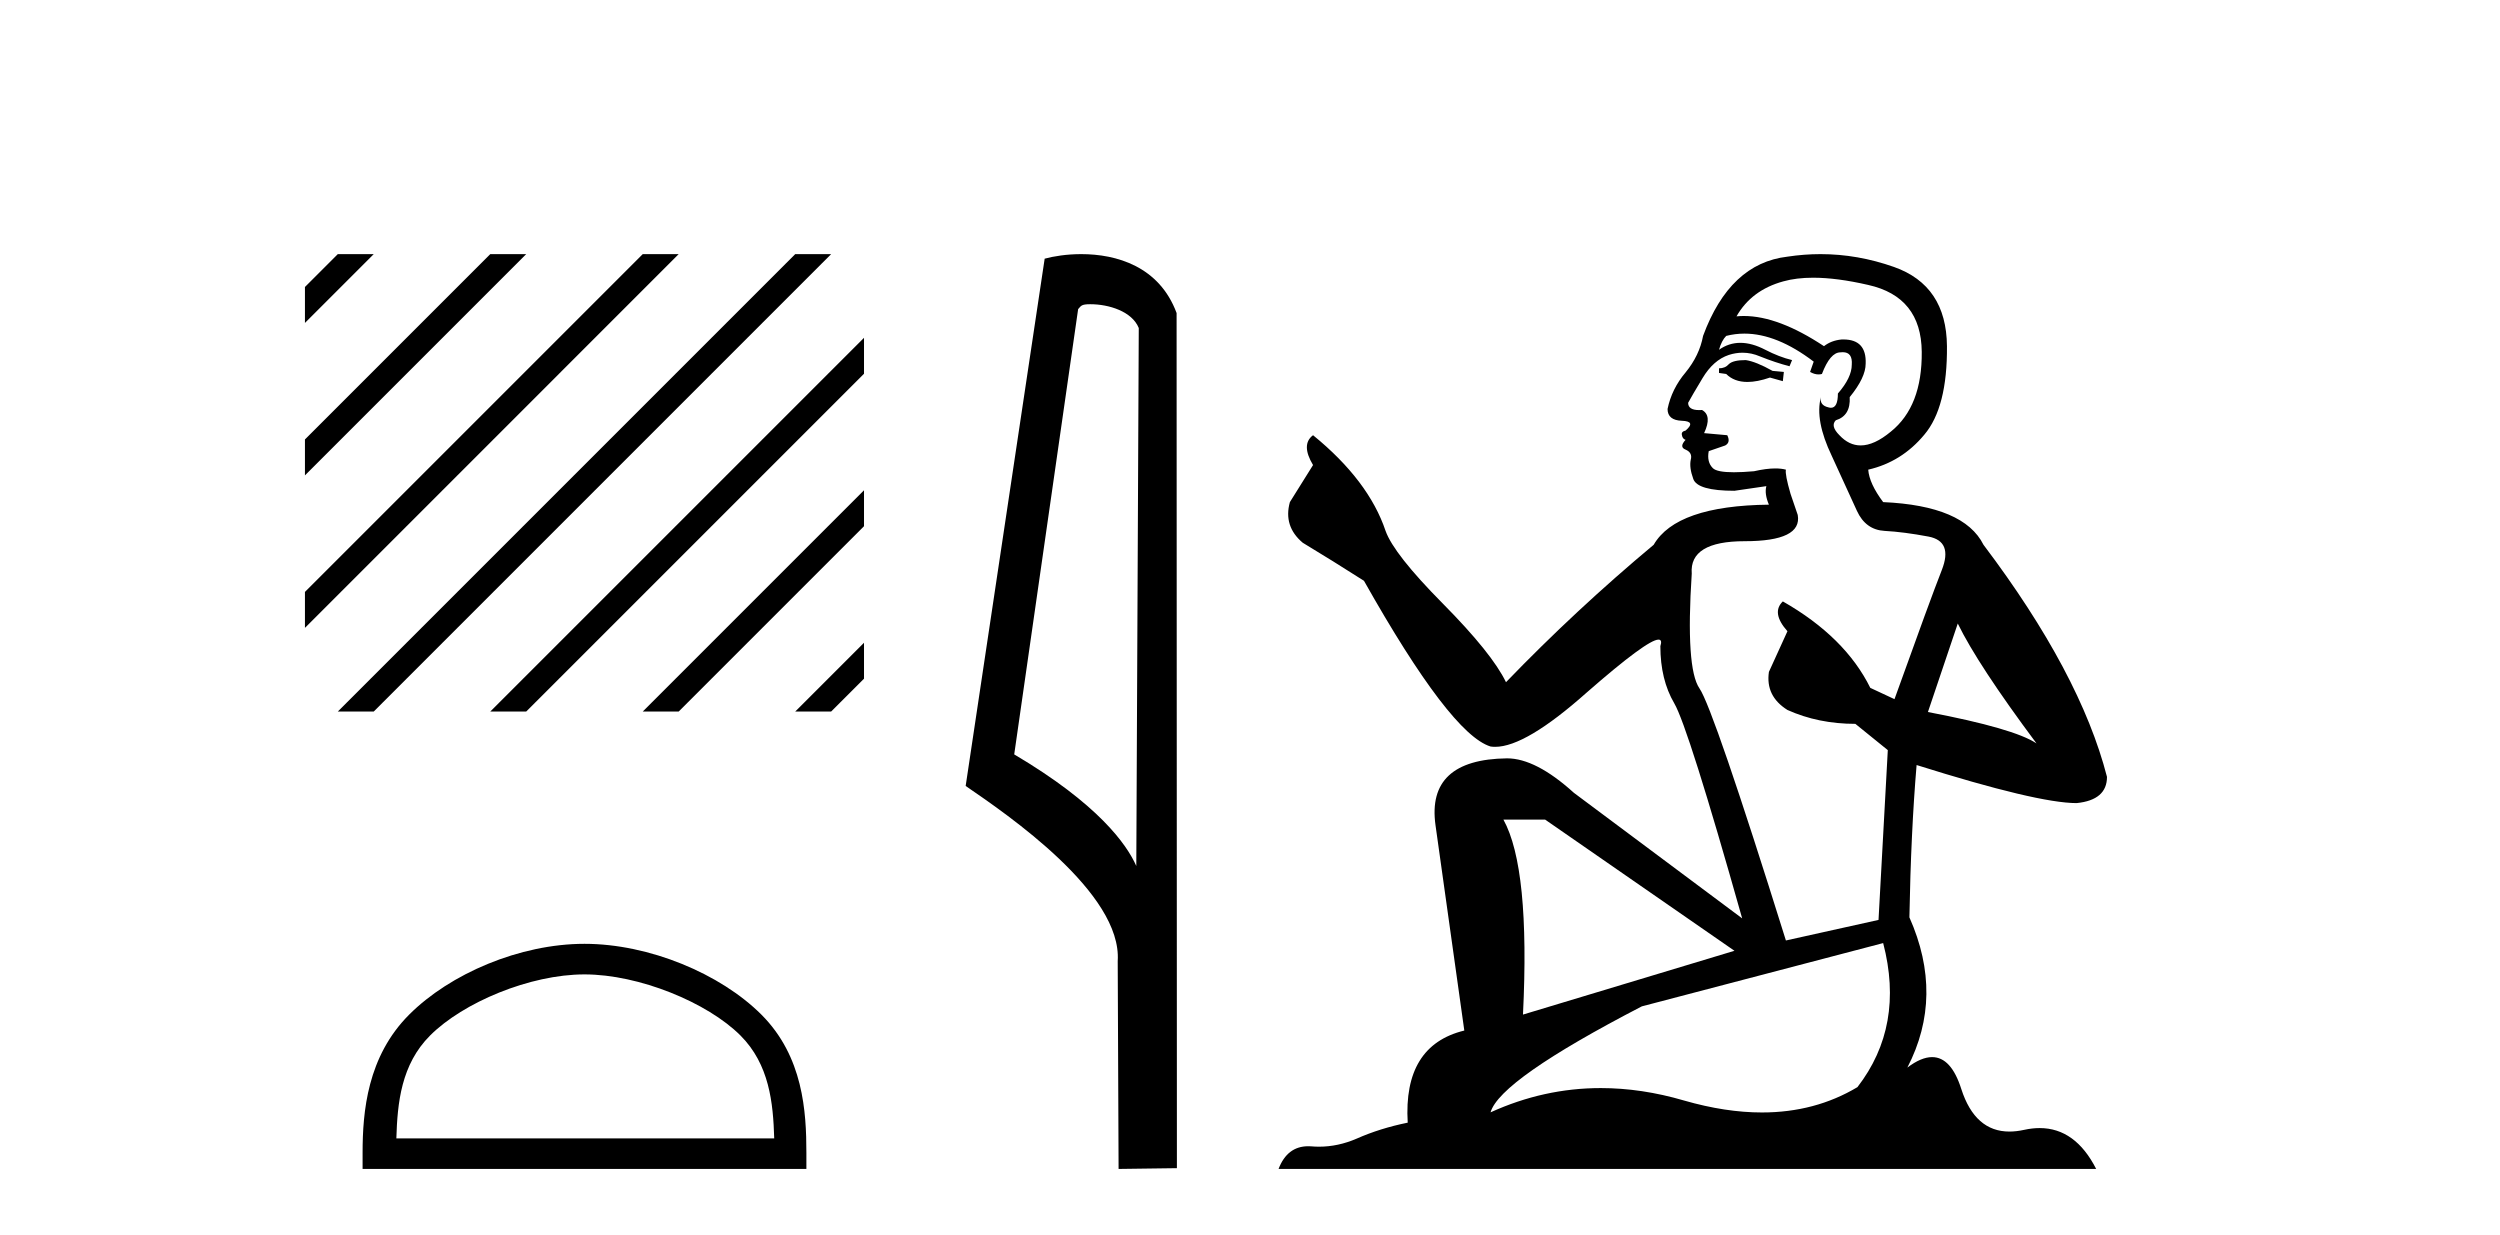 <?xml version='1.0' encoding='UTF-8' standalone='yes'?><svg xmlns='http://www.w3.org/2000/svg' xmlns:xlink='http://www.w3.org/1999/xlink' width='83.0' height='41.0' ><path d='M 11.215 8.437 L 10.124 9.528 L 10.124 10.721 L 12.11 8.735 L 12.408 8.437 ZM 16.277 8.437 L 10.124 14.59 L 10.124 14.59 L 10.124 15.783 L 10.124 15.783 L 17.172 8.735 L 17.47 8.437 ZM 21.339 8.437 L 10.124 19.652 L 10.124 19.652 L 10.124 20.845 L 10.124 20.845 L 22.234 8.735 L 22.532 8.437 ZM 26.401 8.437 L 11.513 23.325 L 11.215 23.623 L 12.408 23.623 L 27.296 8.735 L 27.594 8.437 ZM 28.685 11.215 L 16.575 23.325 L 16.277 23.623 L 17.47 23.623 L 28.685 12.408 L 28.685 11.215 ZM 28.685 16.277 L 21.637 23.325 L 21.339 23.623 L 22.532 23.623 L 28.685 17.47 L 28.685 16.277 ZM 28.685 21.339 L 26.7 23.325 L 26.401 23.623 L 27.594 23.623 L 28.685 22.532 L 28.685 21.339 Z' style='fill:#000000;stroke:none' /><path d='M 19.405 32.35 C 21.217 32.35 23.485 33.281 24.583 34.378 C 25.543 35.339 25.669 36.612 25.704 37.795 L 13.159 37.795 C 13.194 36.612 13.319 35.339 14.28 34.378 C 15.377 33.281 17.592 32.35 19.405 32.35 ZM 19.405 31.335 C 17.255 31.335 14.941 32.329 13.586 33.684 C 12.195 35.075 12.038 36.906 12.038 38.275 L 12.038 38.809 L 26.772 38.809 L 26.772 38.275 C 26.772 36.906 26.668 35.075 25.277 33.684 C 23.921 32.329 21.555 31.335 19.405 31.335 Z' style='fill:#000000;stroke:none' /><path d='M 36.195 10.1 C 36.82 10.1 37.584 10.34 37.807 10.89 L 37.725 28.751 L 37.725 28.751 C 37.408 28.034 36.467 26.699 33.672 25.046 L 35.794 10.263 C 35.894 10.157 35.891 10.1 36.195 10.1 ZM 37.725 28.751 L 37.725 28.751 C 37.725 28.751 37.725 28.751 37.725 28.751 L 37.725 28.751 L 37.725 28.751 ZM 35.898 8.437 C 35.42 8.437 34.988 8.505 34.683 8.588 L 32.06 26.094 C 33.447 27.044 37.26 29.648 37.108 31.91 L 37.137 38.809 L 39.073 38.783 L 39.063 10.393 C 38.487 8.837 37.056 8.437 35.898 8.437 Z' style='fill:#000000;stroke:none' /><path d='M 57.96 11.955 Q 57.533 11.955 57.396 12.091 Q 57.276 12.228 57.071 12.228 L 57.071 12.382 L 57.31 12.416 Q 57.575 12.681 58.015 12.681 Q 58.341 12.681 58.763 12.535 L 59.19 12.655 L 59.224 12.348 L 58.848 12.313 Q 58.301 12.006 57.96 11.955 ZM 60.197 9.22 Q 60.985 9.22 62.025 9.46 Q 63.785 9.853 63.802 11.681 Q 63.819 13.492 62.777 14.329 Q 62.226 14.788 61.774 14.788 Q 61.385 14.788 61.069 14.449 Q 60.761 14.141 60.949 13.953 Q 61.445 13.8 61.41 13.185 Q 61.94 12.535 61.94 12.074 Q 61.973 11.27 61.201 11.27 Q 61.17 11.27 61.137 11.271 Q 60.795 11.305 60.556 11.493 Q 59.045 10.491 57.896 10.491 Q 57.772 10.491 57.652 10.503 L 57.652 10.503 Q 58.148 9.631 59.207 9.341 Q 59.639 9.22 60.197 9.22 ZM 64.998 20.701 Q 65.664 22.068 67.612 24.682 Q 66.877 24.186 64.007 23.639 L 64.998 20.701 ZM 57.915 11.076 Q 58.992 11.076 60.215 12.006 L 60.095 12.348 Q 60.239 12.431 60.374 12.431 Q 60.432 12.431 60.488 12.416 Q 60.761 11.698 61.103 11.698 Q 61.144 11.693 61.18 11.693 Q 61.51 11.693 61.479 12.108 Q 61.479 12.535 61.018 13.065 Q 61.018 13.538 60.788 13.538 Q 60.752 13.538 60.71 13.526 Q 60.403 13.458 60.454 13.185 L 60.454 13.185 Q 60.249 13.953 60.813 15.132 Q 61.359 16.328 61.65 16.96 Q 61.94 17.592 62.572 17.626 Q 63.204 17.66 64.024 17.814 Q 64.844 17.968 64.468 18.925 Q 64.092 19.881 62.897 23.212 L 62.094 22.837 Q 61.257 21.145 59.19 19.967 L 59.19 19.967 Q 58.797 20.342 59.343 20.957 L 58.728 22.307 Q 58.609 23.11 59.343 23.571 Q 60.368 24.032 61.598 24.032 L 62.675 24.904 L 62.367 30.541 L 59.292 31.224 Q 56.883 23.52 56.422 22.854 Q 55.961 22.187 56.166 19.044 Q 56.08 17.968 57.925 17.968 Q 59.839 17.968 59.685 17.097 L 59.446 16.396 Q 59.258 15.747 59.292 15.593 Q 59.142 15.552 58.942 15.552 Q 58.643 15.552 58.233 15.645 Q 57.846 15.679 57.565 15.679 Q 57.003 15.679 56.866 15.542 Q 56.661 15.337 56.73 14.978 L 57.276 14.79 Q 57.464 14.688 57.345 14.449 L 56.576 14.38 Q 56.849 13.8 56.508 13.612 Q 56.456 13.615 56.411 13.615 Q 56.046 13.615 56.046 13.373 Q 56.166 13.15 56.525 12.553 Q 56.883 11.955 57.396 11.784 Q 57.626 11.71 57.853 11.71 Q 58.148 11.71 58.438 11.835 Q 58.95 12.04 59.412 12.16 L 59.497 11.955 Q 59.07 11.852 58.609 11.613 Q 58.165 11.382 57.78 11.382 Q 57.396 11.382 57.071 11.613 Q 57.157 11.305 57.31 11.152 Q 57.607 11.076 57.915 11.076 ZM 51.297 27.21 L 57.584 31.566 L 50.563 33.684 Q 50.802 28.816 49.913 27.21 ZM 62.521 31.31 Q 63.238 34.06 61.667 36.093 Q 60.259 36.934 58.497 36.934 Q 57.287 36.934 55.91 36.537 Q 54.498 36.124 53.146 36.124 Q 51.258 36.124 49.486 36.93 Q 49.794 35.854 54.509 33.411 L 62.521 31.31 ZM 60.442 8.437 Q 59.895 8.437 59.343 8.521 Q 57.43 8.743 56.542 11.152 Q 56.422 11.801 55.961 12.365 Q 55.5 12.911 55.363 13.578 Q 55.363 13.953 55.841 13.97 Q 56.32 13.988 55.961 14.295 Q 55.807 14.329 55.841 14.449 Q 55.858 14.568 55.961 14.603 Q 55.739 14.842 55.961 14.927 Q 56.2 15.03 56.132 15.269 Q 56.08 15.525 56.217 15.901 Q 56.354 16.294 57.584 16.294 L 58.643 16.14 L 58.643 16.14 Q 58.575 16.396 58.728 16.755 Q 55.653 16.789 54.902 18.087 Q 52.322 20.24 49.999 22.649 Q 49.538 21.692 47.898 20.035 Q 46.275 18.395 46.001 17.626 Q 45.438 15.952 43.593 14.449 Q 43.183 14.756 43.593 15.44 L 42.824 16.67 Q 42.602 17.472 43.251 18.019 Q 44.242 18.617 45.284 19.283 Q 48.154 24.374 49.486 24.784 Q 49.56 24.795 49.64 24.795 Q 50.654 24.795 52.681 22.99 Q 54.689 21.235 55.063 21.235 Q 55.195 21.235 55.124 21.453 Q 55.124 22.563 55.585 23.349 Q 56.046 24.135 57.84 30.49 L 52.254 26.322 Q 50.99 25.177 50.033 25.177 Q 47.351 25.211 47.659 27.398 L 48.615 34.214 Q 46.582 34.709 46.736 37.272 Q 45.814 37.46 45.045 37.801 Q 44.424 38.07 43.791 38.07 Q 43.658 38.07 43.524 38.058 Q 43.478 38.055 43.434 38.055 Q 42.737 38.055 42.448 38.809 L 69.593 38.809 Q 68.901 37.452 67.716 37.452 Q 67.47 37.452 67.202 37.511 Q 66.943 37.568 66.713 37.568 Q 65.572 37.568 65.117 36.161 Q 64.78 35.096 64.146 35.096 Q 63.783 35.096 63.324 35.444 Q 64.554 33.069 63.392 30.456 Q 63.443 27.62 63.631 25.399 Q 67.646 26.663 68.944 26.663 Q 69.952 26.561 69.952 25.792 Q 69.064 22.341 65.852 18.087 Q 65.203 16.789 62.521 16.67 Q 62.06 16.055 62.025 15.593 Q 63.136 15.337 63.887 14.432 Q 64.656 13.526 64.639 11.493 Q 64.622 9.478 62.88 8.863 Q 61.673 8.437 60.442 8.437 Z' style='fill:#000000;stroke:none' /></svg>